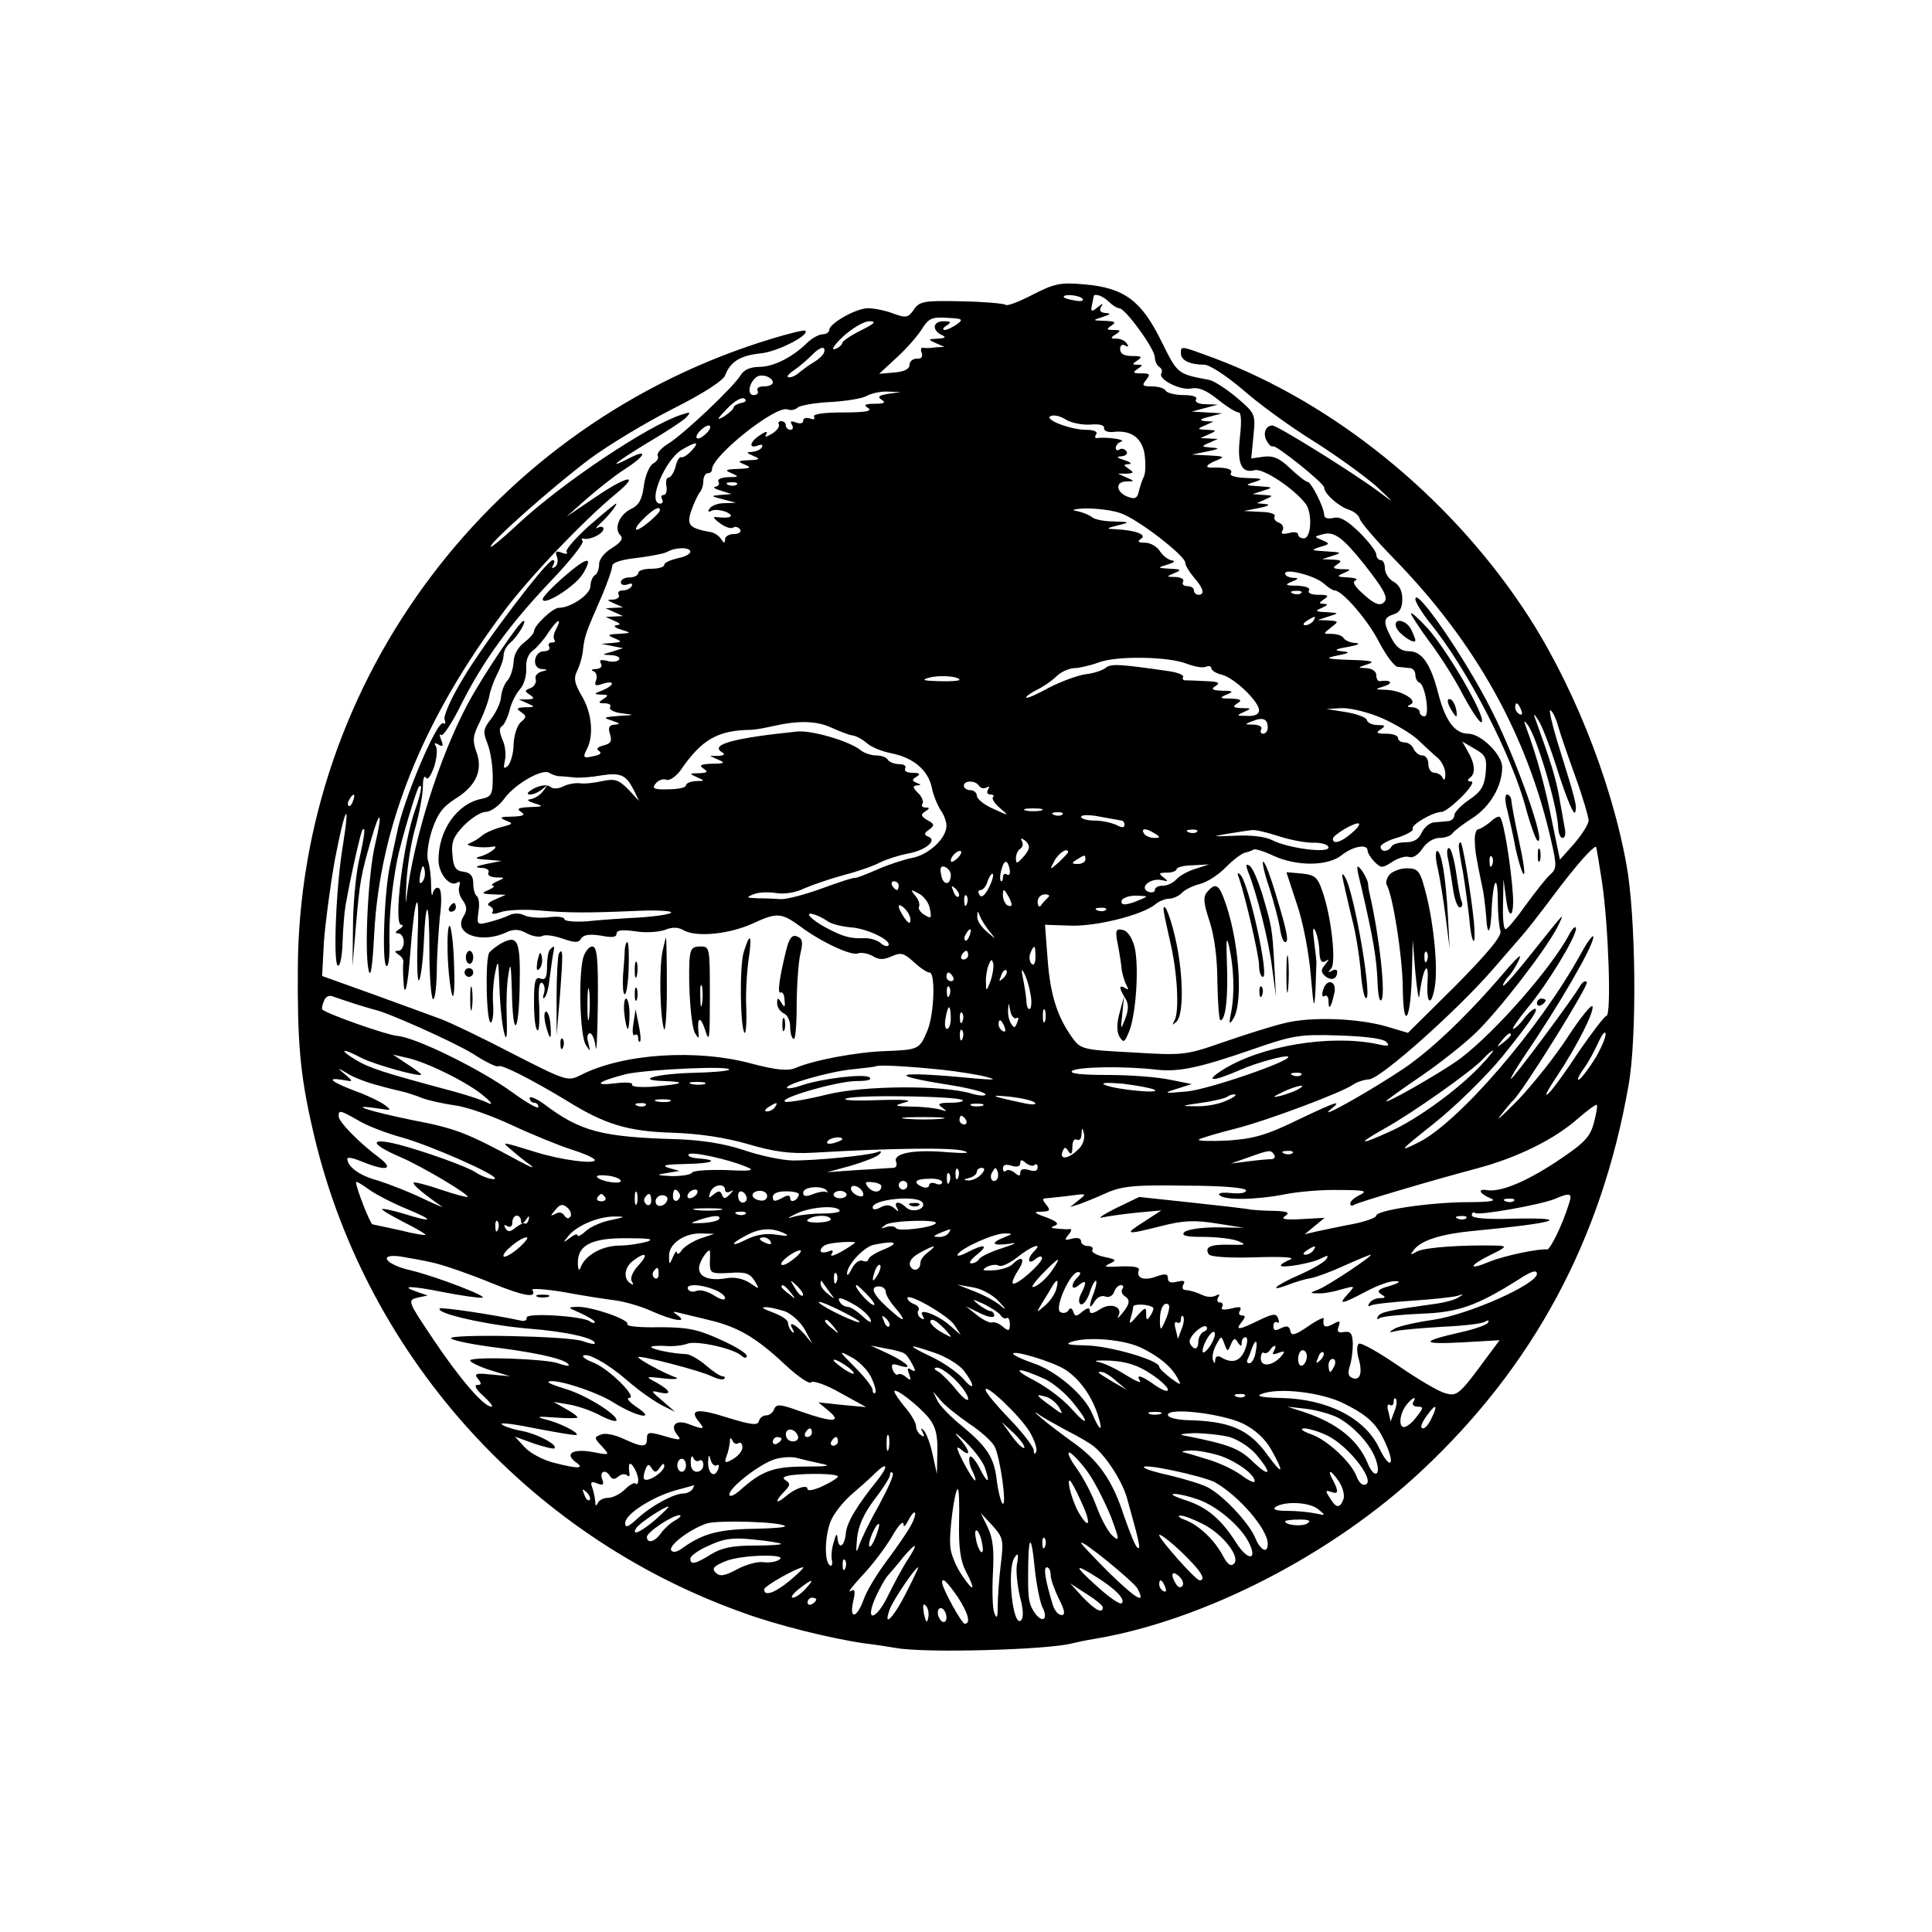 <svg height="445pt" preserveAspectRatio="xMidYMid meet" viewBox="0 0 445 445" width="445pt" xmlns="http://www.w3.org/2000/svg"><g transform="matrix(.1 0 0 -.1 0 445)"><path d="m2378 3771c-31-16-59-27-62-23-4 3-49 7-101 8-87 2-97 0-110-19s-18-20-48-9c-18 7-44 12-58 12-27 0-89-35-89-50 0-5-7-10-15-10s-23-8-33-17c-35-35-78-57-111-58-22 0-37-6-45-19-16-27-131-136-167-158-16-10-27-22-24-28 3-5-2-13-11-18-8-5-18-27-21-51-4-32-12-45-29-53-27-13-41-45-25-61 7-7 2-16-19-29-17-10-30-26-30-37s-4-23-10-26c-5-3-10-15-10-25 0-19-45-50-73-50-14 0-57-41-57-54 0-5-11-17-24-27-14-11-23-29-23-44-1-14-6-32-13-41-8-8-15-26-16-40-1-13-12-36-23-50-18-23-19-30-8-57 7-18 12-52 12-77 0-40-3-45-26-50-56-11-99-72-99-141 0-31 26-63 43-52 6 4 8 1 5-8-3-8 0-23 8-33 10-14 10-23 2-36-26-40 38-65 97-38 19 9 31 8 49-2 13-7 29-9 35-6 6 4 27 1 47-6 29-10 37-10 43 1 6 8 19 10 45 6 25-5 36-4 36 4 0 9 13 10 43 6 23-4 53-2 68 3 17 7 31 7 44-1 30-16 104-9 159 16 56 26 66 25 111-8 47-35 116-67 131-61 8 3 23 0 34-6 14-9 25-9 43-1 22 10 29 8 52-13 14-13 30-24 36-24 14 0 11-96-5-134-18-43-20-44-97-47-65-2-166-21-207-39-17-7-43-5-100 10-129 35-298 23-394-26-30-15-32-15-157 49-69 36-144 72-166 80s-92 34-156 57l-117 42 4 77c3 42 14 127 25 189 23 121 37 149 19 36-16-93-23-271-12-278 5-3 10 20 11 52 1 31 4 70 7 87 13 73 35 169 39 174 7 7 6-8-9-75-7-34-13-102-13-150l-1-89 8 95c9 102 11 113 35 197 21 73 27 64 9-12-16-67-25-244-15-290 5-20 9 10 13 85 13 248 113 495 301 745 57 76 183 208 256 268 57 47 26 42-46-7l-68-46 45 40c25 22 64 53 87 68 49 31 58 50 13 27-56-29-30-8 43 36 39 23 79 49 87 57 12 13 11 14-10 7-76-24-275-157-378-253-34-32-62-55-62-51 0 11 141 136 227 201 43 32 129 84 192 116 70 35 116 65 121 77 12 32 35 46 81 51 38 3 114 42 104 52-2 3-37-6-77-18-644-195-1088-785-1092-1450-1-171 5-243 33-366 115-515 492-940 991-1118 78-29 204-60 280-71 25-3 58-8 75-11 69-12 350-4 405 11 8 2 31 7 50 10 252 42 548 194 754 387 258 241 415 533 477 888 20 110 17 392-5 510-36 198-129 429-241 594-173 257-434 468-708 571-79 29-77 29-77 11 0-16 21-26 54-26 12 0 50-25 88-57 36-32 110-86 165-120 54-34 118-81 143-103 44-41 44-41 5-12-59 44-233 152-244 152-16 0-23-19-13-36 5-9 11-14 14-12 7 4 118-85 118-95 0-14 34-44 57-51 12-4 23-13 25-21s37-49 79-92c189-194 307-407 362-650 13-57 13-64-3-78-9-8-34-40-56-70-21-30-42-55-46-55-5 0-7 26-6 58l1 57 6-45c6-48 18-45 16 5-4 66-21 174-30 183-3 3-13-2-22-11-10-8-22-16-28-17-5 0-9-13-8-28 1-25 3-37 17-104 4-16 7-46 9-67 3-53 11-42 13 20 4 68 14 76 14 11 0-27 3-57 6-66 4-11-27-49-103-126l-110-109-47 14c-67 20-178 24-239 8-29-7-92-27-141-44-86-30-92-30-208-23-115 6-119 7-139 35-34 48-50 98-56 180l-6 79 59-2c61-2 166 25 195 49 8 7 23 13 32 13 8 0 22 6 29 13 7 8 26 17 42 21s43 21 60 39c17 17 37 32 44 33 8 2 16 5 19 7 2 3 23-3 46-14 55-25 125-24 157 1 26 21 60 27 60 11 0-5 7-17 16-26 15-15 18-15 41 0 14 9 31 14 39 11s21 5 30 19c10 15 26 25 40 25 12 0 26 5 29 10 4 6 25 22 47 36 40 26 68 73 68 117 0 29-49 77-78 77-31 0-53 30-69 92-18 70-38 98-68 98-17 0-29 9-40 30-20 38-19 47 5 55 14 4 20 15 20 35 0 19-7 33-20 40-11 6-20 20-20 30 0 11-4 20-10 20-5 0-10 6-10 13s-18 30-39 51c-29 28-45 37-60 33-13-3-21 0-21 7 0 17-30 76-38 76-4 0-22 14-40 31-25 24-40 30-62 27l-28-4 5 51c5 51 5 52-38 89-24 20-53 39-64 41-74 14-72 13-110 89-46 94-86 123-177 131-56 5-69 2-120-24zm116-10c3-4-6-6-19-3-14 2-25 6-25 8 0 8 39 4 44-5zm60-6c8-8 19-15 24-15 14 0 82-94 82-113 0-9 5-19 10-22 6-4 8-10 5-15-8-13 41-39 68-35 17 4 36-4 62-25 21-17 42-30 48-30s7-21 3-56c-7-62 3-85 34-77 19 5 89-41 117-77 16-20 14-80-4-80-7 0-13 4-13 9s-10 7-22 3c-14-3-19-2-14 6 4 7 0 15-8 18-9 3-13 10-10 15s-12 10-33 10l-38 2 35 7c21 4 27 8 15 9l-20 2 20 9c18 8 18 9-5 10l-25 2 25 8c23 7 23 8-10 10s-33 3-10 10c21 7 18 8-18 9-26 1-41 5-37 11 6 9-10 14-42 13-20-1-15 7 10 17 19 8 17 9-18 11l-40 2 35 7c29 6 31 8 10 9-23 2-24 3-5 11l20 9-20 1-20 1 20 9c18 8 18 9-5 10s-23 2-5 10l20 9-20 1c-14 2-11 5 10 10l30 8-35 2-35 2 30 8 30 8-28 1c-16 0-26 5-22 11s-8 10-29 10c-19 0-38 5-41 10-3 6-18 10-32 10-21 0-24 2-13 15 10 13 9 15-11 15-19 0-21 2-9 10 13 9 13 10 0 10s-13 1 0 10c12 8 9 10-12 10-19 0-28 5-28 16 0 9 5 12 12 8s8-3 4 4-15 12-24 12c-15 0-15 2-2 10 12 8 12 10-5 10s-17 2-5 10 8 10-15 11c-29 1-30 1-5 9 18 6 20 8 7 9-12 1-16 5-11 14 6 9 4 9-8-1-14-11-16-10-13 5 2 10 4 19 4 21 3 7 22 0 35-13zm-350-52c-10-7-23-13-28-13-6 0-4 5 4 10 12 8 11 10-7 10-25 0-27-21-3-32 10-5 7-7-10-8-23-1-23-2-5-10l20-9-20-1c-11-2-24-2-29-1s-6-5-3-12c3-9-1-14-11-13-9 0-17-6-17-14 0-10-12-16-35-18l-35-3 41 38c23 21 49 51 58 66 15 24 23 27 57 25 36-2 39-3 23-15zm-221-14c-24-12-43-25-43-29s-8-11-17-14c-10-3-1 10 19 29 21 19 48 35 60 35 18 0 13-5-19-21zm-85-51c-2-6-13-16-23-22-11-6-25-17-33-23-7-7-19-13-25-12-7 0-1 8 13 17 13 9 31 25 40 34 18 19 33 23 28 6zm-118-69c0-5-9-9-21-9-11 0-17-4-14-10 3-5-1-10-9-10-16 0-11 29 7 42 12 8 37-1 37-13zm266-26c-22-4-26-7-15-14 10-6 6-9-16-9-23 0-27-3-15-10 10-7-7-10-58-10-46 0-71-4-67-10 3-6-1-7-9-4-9 3-16 1-16-5s-7-8-17-4c-11 4-14 3-9-5 4-7 2-12-3-12-6 0-11 5-11 10 0 6-5 10-11 10-5 0-8-4-5-8 2-4-4-14-16-21-13-8-18-9-13-1 4 7-1 7-14-2-24-15-28-33-5-24 8 3 12 2 9-4s-14-10-23-11c-14 0-13-2 3-9 17-7 16-9-10-10s-27-3-10-10 14-9-15-10-32-3-15-10c18-8 17-9-8-9-16-1-26-5-22-11 3-5 0-10-7-11s-2-5 12-9l25-8-25-2c-24-2-23-3 5-10l30-8-27-1c-15 0-30-6-34-13-4-6-3-8 4-5 5 4 21 3 34-2 22-10 11-16-22-12-9 2-6-4 8-14 12-9 26-14 31-10 5 3 12 1 16-5 3-5-3-10-14-10-12 0-21-6-21-12 0-10-2-10-9 0-4 7-14 14-22 16-51 9-58 16-47 49 6 18 15 36 19 42 5 5 9 17 9 27s5 18 10 18c6 0 10 4 10 9 0 31 147 148 174 138 7-3 18-1 23 4s38 11 75 13c36 2 74 8 84 14 11 6 33 11 49 10l30-1zm-338-21c-10-2-18-7-18-10 0-4-10-13-22-21-19-11-17-7 6 17 16 17 34 28 40 24 7-4 4-8-6-10zm803-50c21 2 33-1 32-8-1-6 8-10 20-9 41 5 66-12 73-49 3-20 3-44-1-53-5-10-9-24-11-31-4-20-9-23-27-16-26 10-29 34-4 35 21 0 21 1 2 9l-20 9h20c17 1 17 3 5 11-13 9-13 10 0 11 8 0 4 5-10 9-18 6-20 8-7 9 10 1 15 6 12 11-4 6-11 8-16 5-5-4-9-2-9 4 0 5 6 12 13 14 11 5-37 11-56 8-5-1-6 3-2 9s-6 10-23 10c-37 0-101 25-81 32 8 3 23-1 35-9 12-7 36-12 55-11zm-881-17c-7-8-17-15-22-15-6 0-5 7 2 15s17 15 22 15c6 0 5-7-2-15zm-37-43c-10-11-21-17-24-15-4 1-10-8-13-22-4-14-11-25-16-25s-7-9-5-20-1-20-6-20c-6 0-7-4-4-10 3-5 1-10-4-10-32 0 11 103 51 125 33 19 40 18 21-3zm104-78c-3-3-12-4-19-1-8 3-5 6 6 6 11 1 17-2 13-5zm-177-59c0-8-44-45-53-45-6 0 1 11 14 24 23 23 39 32 39 21zm1061-7c39-13 149-98 149-114 0-6 9-21 20-34 22-25 26-40 10-40-5 0-10 5-10 10 0 6-7 10-16 10-8 0-12 5-9 10 3 6-4 10-17 11-22 0-22 1-3 9 17 7 16 9-10 10-30 2-30 2-5 10 14 4 18 8 10 9s-21 10-28 21-22 20-35 20c-16 0-18 3-9 9 15 9-12 20-58 22-23 1-23 2 5 9 29 7 28 8-10 9-23 0-45 5-50 10-6 5-21 11-35 14-15 2-6 5 21 6 25 0 61-4 80-11zm559-115c49-62 59-81 47-91-9-8-22-3-45 18-22 19-28 30-20 33 7 3 0 6-17 7-26 1-27 3-10 10 18 8 18 9-5 9-20 1-22 3-10 11s10 10-10 11l-25 1 25 8c22 7 20 8-15 10s-37 3-15 10c24 7 24 8 5 16s-19 8 4 14c25 6 45-10 91-67zm-1550 26c0-5-13-12-30-15-16-4-30-10-30-15s-13-9-30-9c-16 0-30-4-30-10 0-5-9-10-20-10s-20-5-20-11 7-8 16-5c8 3 12 2 9-4s-13-10-21-10-12-4-9-10c3-5-2-10-12-11-16 0-16-1 2-9l20-9-20-1-20-1 20-9 20-9-20-1-20-1 20-9c14-6 16-9 5-10-8-1-4-6 10-10 25-8 25-8-5-10-26-1-27-3-10-10 19-8 18-9-5-11l-25-2 25-5 25-5-25-8c-25-7-25-7-2-8 13-1 21-5 18-10s-16-7-28-3c-14 3-19 2-14-6 4-7 0-12-11-13-10 0-13-3-6-5 7-3 9-12 6-21-5-12-1-14 15-8 29 9 28-3 0-15-21-8-21-9-3-10 17 0 17-2 5-10-13-8-12-10 3-10 10 0 16-4 12-9-3-5 9-12 27-14 32-4 31-4-7-6-36-3-37-4-15-11 18-6 20-8 7-9-14-1-17-6-12-22s2-22-15-26c-14-4-18-8-10-13 7-5 2-9-14-12-22-5-24-3-15 15 17 31 13 84-11 124-17 29-19 41-11 57 6 12 13 35 14 51 4 31 5 35 44 124 12 29 23 59 23 67s20 15 58 19c31 4 63 10 69 14 20 11 53 11 53 0zm1459-73c10-9 21-16 25-16 18 0 78-70 103-120 16-30 35-56 43-56 8-1 21-2 28-3 6 0 12-7 12-15s4-16 9-18c14-5 25-78 12-78-6 0-11 5-11 10 0 6-8 10-17 11-12 0-13 2-5 6 20 8-17 32-53 34-30 1-30 1-5 9 21 7 12 15-12 11-5 0-8 6-8 14 0 9-10 15-22 16-22 1-22 1 2 9 19 6 9 9-40 10-56 2-60 4-30 10s31 8 10 10c-19 2-15 5 15 10 22 4 30 8 18 9-12 0-25 6-28 11-3 6-16 10-28 10-20 0-20 0-1 15 18 14 18 14-6 16l-25 1 25 8c25 8 25 8-5 10-26 1-27 3-10 10 13 6 15 9 5 9-13 1-13 2 0 11 12 8 9 10-13 10-16 0-26 4-22 10s-8 10-27 11c-27 0-30 2-13 9s17 9 3 9c-10 1-18 5-18 10 0 13 69-5 89-23zm-52-22c-3-3-12-4-19-1-8 3-5 6 6 6 11 1 17-2 13-5zm28-64c-3-5-12-10-18-10-7 0-6 4 3 10 19 12 23 12 15 0zm-1744-19c-6-10-7-21-4-25 3-3 1-6-6-6s-9-4-6-10c3-5-2-10-12-10-24 0-29-40-5-41 15-1 14-2-1-6-10-3-16-11-13-18 2-7-3-16-12-20-14-5-14-7-2-15s11-10-5-11h-20l20-9c18-8 18-9-5-9-20-1-22-3-10-11 13-9 13-12 0-23-8-6-16-29-17-51 0-21-7-43-13-50-10-8-11-6-7 13 3 12 1 34-6 48-7 17-8 27 0 31 5 4 13 21 17 37 4 17 15 38 24 48s15 31 14 47c-1 18 4 34 16 42 9 7 25 25 35 41 20 30 33 37 18 8zm1453-80c16-6 35-10 43-7 7 3 13 2 13-3s11-12 24-15c29-7 86-62 86-82 0-9-10-14-27-13-25 0-26 1-8 9s18 9-5 9c-20 1-22 3-10 11 12 7 8 10-15 11-26 0-27 2-10 9s16 9-10 9c-23 1-27 4-15 11 11 7 7 10-20 11-19 1-41 2-47 2-7-1-11 3-8 7 3 5-12 11-32 14-111 16-134 18-146 8-7-6-28-13-47-15-19-3-57-17-84-31-27-15-50-25-52-23s8 10 24 18c15 7 35 21 45 31s28 18 40 19c12 0 38 6 57 13 41 16 162 14 204-3zm-524-37c0-2-21-4-47-3-37 1-42 3-23 8 24 7 70 3 70-5zm1294-70c3-8 2-12-4-9s-10 10-10 16c0 14 7 11 14-7zm-321-18c29-13 67-35 83-50s37-35 47-43c9-9 17-26 16-37 0-12-3-15-6-8-2 6-11 12-19 12s-14 9-14 20-6 20-14 20-16 7-20 15c-3 8-12 15-21 15-8 0-15 5-15 10 0 6-12 10-27 10-22 0-25 2-13 10s11 10-7 10c-12 0-23 5-25 12-2 6-24 14-49 18l-44 7 37 2c21 0 61-10 91-23zm406-19c5-18 23-70 40-117s30-92 30-100-15-32-33-53l-33-37-18 87c-15 76-34 148-60 218-6 16-5 17 4 5 21-28 69-190 70-237 1-13 5-23 10-23 6 0 8 10 5 23-2 12-8 45-13 73-8 44-20 82-55 179-5 13-2 11 8-5 9-14 30-70 47-125 18-55 34-94 37-86 5 14 2 25-41 163-13 43-20 75-16 72 5-2 13-19 18-37zm-669-3c0-8-5-14-11-14-5 0-7 5-4 10 3 6-4 10-17 11-22 0-22 1-3 8 24 10 35 5 35-15zm-1005 0c18-8 40-17 49-18 8-1 23-9 33-18s35-19 56-23c50-10 84-38 93-78 3-17 13-41 20-52 8-11 14-27 14-37 0-29-41-67-79-74-20-4-56-16-81-27s-48-20-51-19-37-10-75-24-80-25-94-25c-14 1-38 2-55 2-26 1-27 2-10 9 11 5 35 6 53 3 19-3 45 1 65 11 19 8 59 22 89 30 31 8 69 21 84 29 16 8 45 17 65 21 41 7 69 31 47 39-10 4-10 8 2 16 13 10 13 13-4 22-15 9-16 13-5 20s11 9 1 9c-7 0-11 4-7 9 3 5-2 17-11 25-12 12-12 16-2 17 10 0 10 2-1 6-11 5-11 7 0 14 10 6 8 9-9 9-13 0-20 4-17 10s-3 10-14 10-23 5-26 10c-3 6-16 10-27 10-12 0-29 6-37 13-25 20-113 46-146 42-146-15-199-30-173-47 9-5 7-8-7-9h-20l20-9c16-7 14-9-15-9-26-1-31-4-20-11 12-8 10-10-10-11-23 0-23-1-5-9 19-8 19-9-2-9-13-1-23-5-23-10s-18-9-41-9c-33-1-38 2-29 13 6 8 17 12 25 9 7-3 21 7 32 21 49 72 86 93 163 94 8 0 30 4 48 8 60 14 103 13 137-3zm1507-104c-3-31-11-44-38-62-19-13-34-29-34-35 0-7-6-13-12-14-7-1-22-2-33-3-11 0-24-11-30-23-7-16-18-23-37-23-15 0-30-4-33-10-8-13-25-13-25 0 0 5 18 15 40 21 21 7 37 16 34 20-5 9 47 39 67 39 6 0 27 16 46 35s29 35 22 35c-9 0-10 3-4 8 14 9 13 32-4 61l-13 23 29-17c25-14 28-21 25-55zm-2132-8c8 0 24-2 35-3s38 1 60 5c45 7 57 1 75-34l12-25-25 27c-22 22-31 25-59 19-18-4-42-7-53-5-10 1-27-2-37-7-12-6-24-7-31-1-7 5-21 4-37-4-15-8-19-14-9-14 8 0 21 6 29 13 12 10 12 9 1-5-7-10-21-18-30-19s-5-4 9-9c23-7 22-8-10-9-26-1-31-4-20-11s6-10-20-11c-28 0-31-2-15-9 18-7 17-8-10-15-16-4-37-13-45-20s-22-15-30-18c-14-5 33-12 55-7 19 3-9-18-30-23-13-3-8-6 15-7l35-3-35-7c-24-5-28-8-12-9 13 0 20-5 17-11s4-10 17-11c22 0 22-1 3-9-11-5-15-9-10-10 6-1 1-5-10-10-17-7-16-9 10-10l30-1-25-11c-15-6-20-12-12-15 6-3 10-9 6-14-3-5 5-5 19 0s53 7 88 4c69-6 112-6 227-1 41 2 75 0 78-3 2-4-28-9-68-12-40-2-97-6-125-9-29-2-53 0-53 5s-17 7-38 4c-21-2-46 0-55 5-10 5-24 5-34 0s-31-12-47-16c-27-7-28-6-24 24 3 17 1 33-4 36-4 3-8 16-8 29 0 17-6 25-22 27-18 2-24 10-26 40-3 29 3 42 27 67 17 17 39 31 50 31s31 14 43 31c25 34 87 69 103 59 6-4 17-8 25-8zm965-22c4-6 11-7 17-4 7 4 8 2 4-4-4-7-2-12 5-12s10-3 6-6c-3-4 4-15 16-25 22-19 22-19-15-2-21 9-38 23-38 30s-7 13-15 13-15 5-15 10c0 13 27 13 35 0zm-1442-35c-3-9-8-14-10-11-3 3-2 9 2 15 9 16 15 13 8-4zm1585-22c-10-2-26-2-35 0-10 3-2 5 17 5s27-2 18-5zm49-9c-3-3-12-4-19-1-8 3-5 6 6 6 11 1 17-2 13-5zm136-14c4 0 7-5 7-10 0-7-6-7-19 0-11 5-33 10-50 10s-31 4-31 9c0 4 19 5 43 0 23-4 45-8 50-9zm528-31c-24-20-41-24-41-11 0 9 53 40 60 35 3-3-6-13-19-24zm-451 1c13-8 13-10-2-10-9 0-20 5-23 10-8 13 5 13 25 0zm97 4c-3-3-12-4-19-1-8 3-5 6 6 6 11 1 17-2 13-5zm188-10c28-9 65-16 83-15 17 0 32-5 32-11 0-14-93-2-130 17-16 8-49 12-86 10-54-2-55-2-14 5 25 4 50 8 55 8 6 1 33-5 60-14zm-575-25c0-6-7-17-15-25-13-14-15-14-15 0 0 8 5 18 10 21 6 4 7 11 4 17-4 7-2 8 4 4 7-4 12-12 12-17zm1320-81c15-102 22-308 10-308-4 0-33-38-64-83-30-46-62-90-71-97s1 11 21 41c46 69 86 148 82 161-2 6-27-25-56-69-28-44-80-109-114-145-35-36-54-53-43-39s24 31 30 36c24 23 176 267 170 273-4 4-10 0-15-8-16-29-160-222-160-215 0 4 13 25 28 48 84 123 162 258 162 279 0 7-14-11-30-41-94-170-279-385-372-432-48-24-46-21 32 41 51 40 124 112 160 156 62 77 82 106 77 110-2 3-14-6-25-20-11-15-23-26-27-26-3 0 11 21 33 48 47 56 112 164 112 183-1 8-8 1-17-16-42-77-167-220-248-282-39-30-190-116-170-97 6 5 42 31 82 58 39 27 94 70 122 97 54 52 161 191 188 243 19 39 19 38-56-56-34-43-64-78-68-78-3 0 1 8 9 18 9 9 21 28 27 42 7 15-3 6-26-20-85-101-172-185-238-230-74-50-203-123-171-96 30 24 16 20-78-25-70-34-99-42-158-46-40-2-70-1-67 2s40 14 83 25c76 19 250 85 273 102 7 5 23 11 37 12 28 3 204 160 286 255 30 35 60 69 65 75 6 6 40 49 75 96 52 69 86 107 96 110 1 0 7-37 14-82zm-1482 58c-7-8-15-12-17-11-5 6 10 25 20 25 5 0 4-6-3-14zm252 11c0-2-10-12-21-23-22-19-22-19-10 4 10 18 31 31 31 19zm40-17c0-5-8-10-17-10-15 0-16 2-3 10 19 12 20 12 20 0zm937-12c-3-8-6-5-6 6-1 11 2 17 5 13 3-3 4-12 1-19zm-1111-13c1-8-2-13-7-9-5 3-9 0-9-7s-2-10-5-8c-2 3-2 15 2 27 6 24 15 22 19-3zm-136-10c0-25-18-25-22-1-4 17-1 23 9 19 7-3 13-11 13-18zm564 14c-17-5-37-16-44-24s-21-15-31-15c-11 0-19-4-19-10 0-5-7-7-15-4-22 9 4 32 30 27 16-4 17-3 5 6s-11 11 8 11c12 0 22 4 22 8s17 9 38 9l37 2zm-477-45c-9-17-17-23-21-15-4 6-3 11 3 11 5 0 13 9 16 21 4 11 9 18 12 16 2-3-2-18-10-33zm-207 6c0-5-2-10-4-10-3 0-8 5-11 10-3 6-1 10 4 10 6 0 11-4 11-10zm138-25c-3-3-9 2-12 12-6 14-5 15 5 6 7-7 10-15 7-18zm-66-29c4-21 3-23-13-13-10 6-15 15-12 19 2 5-1 16-9 25-12 15-11 15 8 5 12-6 24-22 26-36zm188 11c0-5-4-5-10-2-5 3-10 14-10 23 0 15 2 15 10 2 5-8 10-19 10-23zm-103 1c-3-8-6-5-6 6-1 11 2 17 5 13 3-3 4-12 1-19zm187 15c-5-5-12-12-16-18s-8-2-8 8c0 9 7 17 17 17 9 0 12-3 7-7zm226 2c0-2-13-7-28-13-21-7-29-7-29 2 0 6 13 12 29 13 15 0 28-1 28-2zm-543-53c0-11-4-10-14 4-7 10-13 22-13 26 0 5 6 3 13-4 8-7 14-19 14-26zm450 22c-3-3-12-4-19-1-8 3-5 6 6 6 11 1 17-2 13-5zm-639-27c7-5 30-11 51-13 38-2 97-31 87-42-3-3-12 0-19 7-8 6-25 11-38 10-32-1-48 4-86 24-36 19-54 40-26 30 10-3 24-11 31-16zm371-22c16-20 16-20-6-1-13 11-23 26-22 35 0 14 1 14 6 1 3-8 13-24 22-35zm-46-10c-3-9-8-14-10-11-3 3-2 9 2 15 9 16 15 13 8-4zm152-49c0-15-4-21-9-16s-6 16-3 24c9 22 12 20 12-8zm-155 4c0-5-5-10-11-10-5 0-7 5-4 10 3 6 8 10 11 10 2 0 4-4 4-10zm51-61c-9-23-10-23-10-2-1 12 2 30 6 40 6 15 8 15 11 2 1-8-2-26-7-40zm30 8c-10-9-11-8-5 6 3 10 9 15 12 12s0-11-7-18zm62-34c4-18 3-34-1-37-4-2-8 7-8 20-1 13-5 37-8 52-4 18-3 22 2 12 5-8 12-29 15-47zm-178 37c3-5 1-10-4-10-6 0-11 5-11 10 0 6 2 10 4 10 3 0 8-4 11-10zm-8-42c-3-8-6-5-6 6-1 11 2 17 5 13 3-3 4-12 1-19zm-1367-21c19-6 37-11 40-12 27-4 187-76 229-102 29-19 56-32 59-29 5 6 76-30 157-79 88-55 142-71 243-74 62-2 122-11 174-26 61-18 98-23 152-20 187 11 323 12 346 4 17-5 4-6-37-3-76 7-127-2-119-22 3-8 0-14-7-14s-43-3-82-5l-70-5 55 15c30 9 59 20 65 26 7 7 5 9-5 5-24-8-141-19-192-19-25 0-77 11-115 24-45 15-97 23-153 25-176 5-223 18-307 81-18 13-33 19-33 14 0-6 5-11 10-11 6 0 10-4 10-10 0-5-27 10-60 34-71 52-223 127-265 130-24 2-161 50-173 61-1 1 0 10 4 19 4 11 12 15 23 10 9-3 32-11 51-17zm1521-32c5 3 6-1 2-10-5-13-7-14-14-3-5 7-8 22-7 33 1 17 1 17 5-3 2-12 9-20 14-17zm-151 0c0-14-4-25-9-25-4 0-6 11-3 25 2 14 6 25 8 25s4-11 4-25zm217-7c-3-7-5-2-5 12s2 19 5 13c2-7 2-19 0-25zm-190 0c-3-8-6-5-6 6-1 11 2 17 5 13 3-3 4-12 1-19zm97-14c3-8 2-12-4-9s-10 10-10 16c0 14 7 11 14-7zm-97-26c-3-8-6-5-6 6-1 11 2 17 5 13 3-3 4-12 1-19zm1459-43c-15-24-32-47-38-51-7-4-3 6 8 22 12 16 27 44 35 62 8 17 15 28 17 22s-8-30-22-55zm-483 35c9-9 5-11-20-5-110 23-270-4-358-60-42-27-22-27 40 0 35 16 107 36 112 31 9-9-182-75-233-80-54-5-56-4-24 6l35 11-50 10c-27 6-92 11-143 11-60 0-89 3-83 9 10 10 122 12 196 3 51-5 96 4 220 47 92 32 108 35 198 32 61-2 103-7 110-15zm287 16c0-2-8-10-17-17-16-13-17-12-4 4s21 21 21 13zm-2647-53c29-15 137-45 137-38 0 2-15 13-32 24l-33 22 30-7c46-9 146-59 180-89 17-14 21-21 10-16-11 6-47 18-80 27-168 45-194 54-226 73-41 25-31 28 14 4zm2576-19c-52-55-148-124-207-150-72-33-78-30-14 6 62 34 204 134 228 161 10 11 20 19 23 19 2 0-11-16-30-36zm-1239-8c36-4 81-11 100-16 28-7 22-8-25-4-186 18-212 9-52-16 42-7 77-16 77-21 0-4-15-3-32 2-66 20-247 19-333-2-44-11-86-18-95-17-26 6 118 48 163 48 26 0 37 3 29 9-14 8-108-3-156-19-16-6-31-8-33-6-8 8 98 38 150 43 29 3 53 6 55 7 3 4 75 0 152-8zm-1299-36c24-7 51-13 59-15s27-8 42-14 49-13 75-17c27-3 86-24 133-46s109-47 137-56c29-9 53-20 53-24 0-10-77 0-135 18-81 25-81 25-59 7 11-10 31-26 45-36 13-10 2-6-26 9-118 64-145 75-245 94-98 20-155 38-80 27 32-5 33-5 16 8-11 8-40 22-65 31-56 21-72 33-34 27 27-5 28-5 8 12-19 16-19 17 6 2 14-9 46-21 70-27zm808 36c-3-3-38-6-79-7-88-2-141-17-70-19 54-2 44-7-27-13-29-2-50 0-47 5 3 4-14 6-37 3-56-7-43 4 23 21 49 11 247 20 237 10zm1318-12c-3-3-12-4-19-1-8 3-5 6 6 6 11 1 17-2 13-5zm-1374-21c-7-2-21-2-30 0-10 3-4 5 12 5 17 0 24-2 18-5zm1036-13c18-10-88 0-114 11-12 5 4 6 40 3 33-4 66-10 74-14zm331 1c-8-5-26-11-40-15-21-5-20-3 5 9 32 15 60 20 35 6zm-773-25c4-3-9-6-28-6-27 0-31-3-19-11 12-9 12-10-3-5-10 3-40 7-65 7-43 1-45 2-17 10 20 5-2 7-65 5-54-2-84 0-70 4 28 9 258 5 267-4zm167-6c4-5-9-5-30 0-71 15-79 19-29 14 28-3 54-9 59-14zm441 5c-16-8-48-14-70-13-37 0-36 1 13 8 29 4 56 11 59 14 4 3 11 6 17 5 6 0-2-7-19-14zm-1282-2c-7-2-21-2-30 0-10 3-4 5 12 5 17 0 24-2 18-5zm-56-9c-3-3-12-4-19-1-8 3-5 6 6 6 11 1 17-2 13-5zm298-4c-3-5-12-10-18-10-7 0-6 4 3 10 19 12 23 12 15 0zm478 3c-7-2-19-2-25 0-7 3-2 5 12 5s19-2 13-5zm1408-40c-9-33-22-46-88-90-72-47-129-70-160-64-21 3-14-9 10-19 16-6 0-9-57-9-89-1-206-19-206-31 0-5-26-14-57-20-32-6-69-14-83-17l-25-6 23 19 23 19-53-3c-39-2-49 0-38 7 12 8 6 11-25 12-22 0-47 2-55 3-8 2-69 9-135 16l-121 13-54-26c-30-15-44-25-30-21 14 3 50 8 80 11l55 5-40-26c-47-30-44-31 40-10 50 13 77 14 127 6l63-10-63 1c-35 0-68-5-74-11-8-8 4-11 43-11 30 0 65-4 79-9 22-9 20-10-17-9-45 1-59-5-49-22 4-6 46-9 109-7 60 2 92 0 79-5-12-5-22-11-22-14 0-7 72 5 94 17 14 7 17 7 11-2-4-7-32-23-61-36-56-24-76-42-26-23 15 6 38 13 52 15 14 3 49 16 79 30 29 13 56 24 58 24 9 0-97-71-120-80-21-8-21-9-2-9 11-1 35 3 54 9 33 9 33 9 16-10-24-26-16-25 41 5 26 14 56 25 68 24 14 0 9-4-13-11-26-7-31-12-20-19 12-7 11-9-3-9-9 0-20-5-24-12-4-6-3-8 3-5 5 3 48 8 95 11 46 3 93 8 104 11 15 5 16 4 4-3-8-6-35-13-60-16-101-14-120-18-126-28-4-7-2-8 4-4s49 8 94 10c87 3 129 18 226 79 29 19 42 23 42 13 0-24-157-94-239-106-41-6-81-15-90-21-13-8-13-9 4-5 11 3 59 7 107 10 48 2 92 7 99 12 7 4 10 3 6-3-3-5-32-15-64-22-92-21-91-28 4-23l87 5-29-39c-64-87-69-91-96-83-14 3-63 32-108 63s-86 54-91 51-5-18-1-33c10-34 4-53-14-46-10 4-11 12-6 27 4 12 7 36 7 52-1 24-5 29-20 27-14-3-17 1-13 12 5 14 3 15-13 6-19-10-24-6-21 13 1 4-16-4-36-18-31-21-39-23-41-10-3 11-8 12-21 6-13-7-18-6-18 4 0 8 4 12 9 9 4-3 5 1 2 9-4 12-11 12-44-4-47-23-56-24-40-4 9 11 9 15 1 15-7 0-9 5-5 11 5 9-1 10-20 5-18-4-25-3-21 4 3 5 1 10-5 10s-8 5-4 12 3 8-5 4c-7-4-20-4-29 0-20 9-28 11-43 13-5 0-7 6-3 13 5 8 0 9-14 6-15-4-22-2-22 8s-6 11-26 4c-28-11-48-4-41 14 3 7-10 10-42 9-34-2-41-1-26 6 18 8 17 10-12 16-18 4-30 11-27 16s-2 9-10 9c-9 0-16 5-16 11 0 7-9 9-21 6-17-5-18-3-8 9 7 8 8 14 3 13s-18 0-29 1c-15 1-16 3-5 7 10 4 4 10-20 19-29 10-31 13-11 13 20 1 21 3 11 16-10 12-10 15 1 15 8 1 32 3 54 6 38 5 39 5 20-10l-20-16 20 6c11 4 39 15 63 26 36 16 65 19 182 17 87 0 140-5 140-11s-15-8-35-6-31 0-26-5c12-12 83-11 150 2 29 6 86 11 125 10 58 0 67-2 49-11-13-6-23-15-23-20s4-7 9-3c11 6 164 52 284 84 93 25 178 67 232 115 22 19 41 33 43 31 2-1-1-20-7-42zm-2847 7c19-12 65-30 102-40 67-19 214-84 214-94 0-6-29 3-45 14-19 13-120 49-178 64-68 17-65 1 5-29 51-22 160-87 155-92-2-1-30 6-62 17s-60 18-62 16c-4-4 23-26 63-54 11-6-8 1-41 17s-80 34-105 42c-42 11-70 32-70 50 0 5 16 1 35-7 54-22 74-18 39 9-47 35-94 83-94 96 0 15 3 14 44-9zm1344 3c-21-2-57-2-80 0-24 2-7 4 37 4s63-2 43-4zm57-3c3-5 1-10-4-10-6 0-11 5-11 10 0 6 2 10 4 10 3 0 8-4 11-10zm259-67c-22-22-44-26-37-6 5 12 7 12 14 1 6-9 9-6 9 10 0 13 4 20 10 17s11 2 11 12c1 17 2 17 6 1 2-10-3-26-13-35zm-544 23c0-2-9-6-20-9s-18-1-14 4c5 9 34 13 34 5zm-220-64c20-8 10-10-48-7-39 1-75-1-78-6s-24-8-47-8c-36 2-37 3-12 7l30 5-25 7c-18 6-6 8 39 9 63 1 80 9 28 13-14 1-24 5-21 9 4 8 92-11 134-29zm1215 28c3-5 0-10-7-10s-31-2-53-5l-40-5 40 14c50 18 52 18 60 6zm42 4c-3-3-12-4-19-1-8 3-5 6 6 6 11 1 17-2 13-5zm-594-27c4 3 7 1 7-6 0-8-7-10-20-6-12 4-20 2-20-6s-3-9-13 0c-8 6-17 8-20 4-4-3-7-1-7 6 0 8 7 10 20 6 12-4 20-2 20 6s3 9 13 0c8-6 17-8 20-4zm-176-29c-3-8-6-5-6 6-1 11 2 17 5 13 3-3 4-12 1-19zm53 7c-7-8-20-14-29-14-13 1-13 2 2 6 9 2 17 9 17 14s5 9 11 9c8 0 8-5-1-15zm36-12c-10-10-19 5-10 18 6 11 8 11 12 0 2-7 1-15-2-18zm-866-3c0-9-48-1-55 9-2 4 9 5 26 3 16-2 29-8 29-12zm757-2c-3-8-6-5-6 6-1 11 2 17 5 13 3-3 4-12 1-19zm-17-1c0-5-7-7-15-3-8 3-15 1-15-4s-7-7-15-4c-24 10-17 19 15 19 17 1 30-3 30-8zm-1232-62c65-27 60-32-10-10-27 8-48 12-48 10 0-3 23-16 50-30 28-14 50-27 50-29s-26 2-57 10c-32 7-61 13-65 14-5 0-38 84-38 97 0 3 14-5 30-17 17-12 56-32 88-45zm1092 53c0-15-18-17-30-3-9 11-8 14 9 12 12-1 21-5 21-9zm60 2c0-5-4-10-10-10-5 0-10 5-10 10 0 6 5 10 10 10 6 0 10-4 10-10zm-420-11c0-5 6-7 13-3s7 2-2-7c-11-11-14-11-18-1s-8 10-19 1c-12-10-13-9-8 5 7 18 34 22 34 5zm234-1c3-5 3-6 0-4-3 3-17 1-30-4-18-7-24-6-24 3 0 14 44 17 54 5zm84-6c2-7-2-10-12-6-9 3-16 11-16 16 0 13 23 5 28-10zm-521-24c-3-7-5-2-5 12s2 19 5 13c2-7 2-19 0-25zm98 23c3-5 1-12-5-16-5-3-10 1-10 9 0 18 6 21 15 7zm40-1c-3-5-11-10-16-10-6 0-7 5-4 10 3 6 11 10 16 10 6 0 7-4 4-10zm115-11c0-5-4-9-10-9-5 0-10 7-10 16 0 8 5 12 10 9 6-3 10-10 10-16zm47 6c0-7-7-12-16-10-22 3-24 20-3 22 10 1 19-4 19-12zm73 4c0-4-4-11-10-14-5-3-10-1-10 5 0 8-6 8-20 0-15-8-20-8-20 3 0 8 11 13 30 13 17 0 30-3 30-7zm110-1c0-4-7-8-15-8s-15 4-15 8c0 5 7 9 15 9s15-4 15-9zm-556-6c3-5-1-9-9-9s-12 4-9 9c3 4 7 8 9 8s6-4 9-8zm106-8c0-8-5-12-10-9-6 4-8 11-5 16 9 14 15 11 15-7zm37 2c-5-16-27-19-27-3 0 7 7 14 15 14 9 0 14-5 12-11zm2077-8c-15-49-44-108-51-106-15 3-98-14-132-28-50-21-49-10 1 15 37 18 40 21 18 22-80 2-167-4-185-13-18-10-18-9-7 5 18 21 63 35 137 42 189 18 232 31 89 28-60-2-94 1-94 8 0 6 4 8 8 5 10-6 149 19 182 32 37 16 42 14 34-10zm-1489 2c9-15-24-25-38-11-15 15-30 14-21-1 5-10 4-10-6-1-9 8-19 9-32 2-11-6-18-6-18 0 0 19 104 29 115 11zm1362 4c-3-3-12-4-19-1-8 3-5 6 6 6 11 1 17-2 13-5zm-2173-36c-4-6-9-5-14 2-5 8-13 9-21 4-12-6-12-5 0 9 10 13 17 15 27 6 8-6 11-16 8-21zm344 15c-16-2-40-2-55 0-16 2-3 4 27 4s43-2 28-4zm276-1c2-4-14-7-37-7s-53-3-67-7c-19-6-18-4 5 7 32 15 91 20 99 7zm-217-8c-3-3-12-4-19-1-8 3-5 6 6 6 11 1 17-2 13-5zm-517-16c0-9 4-8 11 2s9 11 7 2c-2-8-6-12-9-10s-13-3-22-10c-12-10-17-10-23-1-4 8-3 9 4 5s12-1 12 8 5 16 10 16c6 0 10-6 10-12zm208 2c-21-4-47-15-58-25s-20-15-20-10c0 4-8 1-17-6-17-13-17-12-4 4 19 24 69 45 106 45 27 0 26-1-7-8zm248 2c-2-4-19-8-38-9-30-1-31-1-8 7 33 11 52 12 46 2zm257 1c3-5-10-8-29-9-21 0-30 3-22 8 16 10 45 10 51 1zm1464 1c-3-3-12-4-19-1-8 3-5 6 6 6 11 1 17-2 13-5zm-2230-26c-3-8-6-5-6 6-1 11 2 17 5 13 3-3 4-12 1-19zm1008 14c-9-10-86-19-91-11-2 4-12 6-22 3-14-5-15-4-2 5 14 10 125 13 115 3zm-350-22c14-7 10-8-16-4-24 4-47 0-68-10-38-20-42-12-3 8 31 17 58 19 87 6zm380 0c-3-5-14-10-23-9-14 0-13 2 3 9 27 11 27 11 20 0zm-573-13c-18-7-37-19-42-27s-10-10-11-5c0 6-4 1-9-10-8-19-9-19-9 2-1 28 35 53 74 52l30-1zm701 3c-33-13-28-20 10-15 23 4 18 1-15-10-26-8-50-20-53-25-3-6-12-10-18-10-7 0-1 9 13 20 29 23 17 26-23 5-15-8-25-9-21-4 9 15 85 49 109 48 18 0 18-1-2-9zm-1119-25c-15-13-31-22-34-19-6 7 38 44 53 44 5 0-3-11-19-25zm296 15c-14-4-43-9-65-9-40-1-78-23-88-51-3-9-6-4-6 11-1 41 32 58 114 57 50 0 63-2 45-8zm285 0c3-6-1-7-9-4-18 7-21 14-7 14 6 0 13-4 16-10zm194-3c-29-21-60-36-54-26 6 9 3 11-8 6-10-3-17-2-17 2 0 5 6 12 13 14 13 6 73 9 66 4zm69-14c-21-8-38-19-38-24 0-4-6-6-13-3-8 3-18-5-25-18-6-13-11-18-11-12-1 19 38 62 62 67 49 10 60 5 25-10zm100-7c-10-7-18-18-18-24 0-18-17-23-24-7-3 9 5 20 22 29 34 19 43 20 20 2zm244 2c-17-17-15-33 3-18 9 7 15 8 15 2 0-12-60-65-67-58-3 2 3 16 12 30 18 27 9 36-13 14-7-7-27-13-44-14-25-1-28 0-15 8 10 5 22 6 27 3 6-4 25 5 43 19 32 26 61 36 39 14zm643 2c-3-5-12-10-18-10-7 0-6 4 3 10 19 12 23 12 15 0zm-1390-27c0-26 2-27 45-25 37 3 47-1 58-18 12-20 12-21-11-5-15 10-36 14-53 11-39-7-64 2-64 23 0 13 17 41 25 41 0 0 1-12 0-27zm194 8c-13-11-26-17-29-14-6 6 30 33 43 33 5 0-1-9-14-19zm-829-10c25-6 83-26 129-45 78-32 109-37 97-17-3 4 29 2 72-5 42-8 95-16 118-19s61-14 85-25c49-22 86-28 59-9-12 8-11 9 5 5 11-3 43-10 70-17 64-15 107-40 173-102 30-28 57-46 60-41 4 5 34-5 67-24l60-33-55 5-55 6 24-20c31-26 9-27-65-1-47 17-56 18-61 5-3-8-11-14-18-14-8 0-15-6-17-13-2-11-18-9-73 8-69 22-89 19-65-10 15-18 10-18-24-5-29 11-44-3-26-25 10-12 7-13-22-5-44 13-48 13-48-5 0-19-11-19-54 1-19 9-42 14-51 10-17-6-17-8 1-27 19-21 19-21-18-14-46 9-69-2-43-22 23-16 8-17-50-2-24 6-54 22-66 35l-23 25 44-16c24-8 45-13 47-11 9 8-42 35-80 41-20 4-39 11-42 15-2 4 35-1 83-11 48-9 88-16 90-14 6 5-39 28-73 36-22 6-16 7 23 4 28-2 52-2 52 0 0 3-12 12-27 20l-28 16 35-6c19-3 52-14 72-25 21-11 38-16 38-11 0 14-73 59-118 72-23 7-41 14-39 16 10 10 111-22 151-48 53-33 101-42 51-9-16 11-23 20-16 20 21 0-45 66-81 81-16 6-27 13-25 16 9 9 57-18 101-56 26-23 62-48 79-57l32-16-30 26c-26 22-27 24-7 19 30-7 28 3-5 22-28 15-28 15 17 10 25-3 36-1 25 3-25 9-85 41-85 46 0 6 147-32 169-44 13-6 25-9 29-6 3 3 1 6-4 6s-22 11-38 25-36 25-45 26c-30 1-76 10-81 16-3 2 11 4 30 3 19-2 43 1 53 5 19 8 104-10 124-27 8-7 13-7 13-1s-28 23-62 38c-53 24-76 28-141 28-42-1-75 2-72 7 6 10-80 40-114 40-25-1-25-1 7-15 17-8 32-17 32-20s-6-3-12 2c-20 12-147 20-145 8 1-5-4-9-12-7-65 14-185 32-188 28-11-11 109-38 202-46 90-7 155-22 155-34 0-3-12-1-28 5-34 12-314 17-303 6 5-5 55-15 113-22 98-13 158-28 158-40 0-2-11 0-25 5-27 10-192 16-202 7-3-3 17-13 43-22l49-15-43 4c-36 4-41 2-31-10 9-11 8-14-2-14-8 0-2-11 14-25 15-14 24-25 19-25-18 0-73 64-134 155-59 88-60 90-37 96l24 5-23 8c-44 15-17 15 58 0 41-8 82-14 90-13 21 0-105 49-164 63-58 13-77 39-24 32 18-3 53-9 78-15zm471-5c-14-15-20-30-16-37 5-8 4-10-3-5-17 11-14 37 6 52 29 22 37 16 13-10zm953-11c-9-14-26-31-38-37-14-7-10 1 13 26 41 42 48 45 25 11zm-403-12c-12-20-14-14-5 12 4 9 9 14 11 11 3-2 0-13-6-23zm-504 2c0-8-4-12-9-9s-6 10-3 15c9 13 12 11 12-6zm410-17c-3-8-6-5-6 6-1 11 2 17 5 13 3-3 4-12 1-19zm555 10c-17-17-15-33 3-18 17 14 19 7 5-20-6-11-6-21-1-24s14 8 20 24c5 17 12 30 15 30s1-12-4-26c-13-32-12-44 1-22 5 9 16 15 24 12 8-4 18 1 21 10s10 16 16 16c5 0 7-4 3-9-3-5-1-12 5-16 14-9 13-18-6-41-8-10-12-13-8-5 11 21-18 32-43 15-15-10-23-11-23-3s-5 7-17-2c-14-12-17-12-21 0-3 8-7 10-11 3-4-6-12-8-19-4-14 9 23 92 41 92 7 0 7-4-1-12zm-633-42c-3-3-11 5-18 17-13 21-12 21 5 5 10-10 16-20 13-22zm61 9c14-19 14-19-2-6-10 7-18 18-18 24s1 8 3 6c1-2 9-13 17-24zm523 6c-3-11-14-28-26-38-21-18-21-18-6 7 9 14 19 31 23 38 11 18 15 15 9-7zm-789-1c14-5 26-14 26-20s-11-3-25 6-31 14-40 11c-8-4-17-2-20 3-8 13 27 13 59 0zm177-7c13-16 12-17-3-4-10 7-18 15-18 17 0 8 8 3 21-13zm180-9c13-14 17-23 9-19-13 5-46 45-37 45 2 0 14-11 28-26zm39 11c0-7 9-22 20-35 27-31 25-38-2-14-46 39-58 61-33 61 8 0 15-6 15-12zm260-22c19-20 19-23 3-9-12 10-39 24-60 32l-38 15 35-6c20-3 46-17 60-32zm-101-56 14-22-24 21c-29 26-76 43-64 24 5-9 4-11-4-6-6 4-9 12-6 17 4 5-1 12-9 15-9 3-16 10-16 14 0 14 96-41 109-63zm-219 8c0-6-80 31-93 44-6 6 12 0 41-14s52-27 52-30zm-9 38c15-9 31-24 34-32 4-10-3-7-18 7-13 12-28 22-35 22-6 0-14 5-17 10-9 15 3 12 36-7zm334-23c4-6 10-8 14-6 3 3 7-4 7-14 0-16-3-17-16-6-8 7-19 12-25 10-5-2-21 6-35 17l-25 20 33-16c18-9 32-11 32-5 0 5-4 10-8 10-5 0-17 7-28 15-17 14-16 14 13 1 17-9 35-20 38-26zm351 18c2-2-1-10-6-18-8-12-10-12-10 4s-2 16-21-5c-16-19-19-20-15-6 3 10 6 23 6 27 0 8 38 6 46-2zm32-20c-6-15-12-28-14-28s-3 13-2 28c1 16 7 29 14 29 9 0 9-8 2-29zm-881 12c16-6 37-25 47-43l17-32-19 23c-22 24-38 30-26 10 4-8 3-10-2-5s-9 14-9 20c0 7-16 17-35 24s-28 12-19 12c9 1 29-4 46-9zm241-35c-3-3-9 2-12 12-6 14-5 15 5 6 7-7 10-15 7-18zm674-5-9-24-5 22c-4 12-2 20 3 16 5-3 9 0 9 7s2 10 5 7 2-16-3-28zm-801 3c13-16 12-17-3-4-17 13-22 21-14 21 2 0 10-8 17-17zm255-4c19-22 19-22-3-10-24 12-39 31-25 31 5 0 17-10 28-21zm597-6c-7-3-13-14-13-24 0-11-4-17-10-14-5 3-10 10-10 15 0 14 32 42 39 34 3-4 0-9-6-11zm13-35c-9-12-16-17-16-10 0 18 24 54 28 42 2-5-4-20-12-32zm-156-3c42-21 68-43 82-69 10-18 9-18-16 0-14 11-26 22-26 26 0 15-114 48-168 49-42 1-51 3-32 9 40 12 122 4 160-15zm205 8c6 15 10 16 16 5 7-10 9-10 9 0 0 6 4 12 9 12s5-12-1-28c-11-28-30-34-56-18-7 4-12 2-13-6 0-9-2-10-5-1-3 7 0 22 7 35 12 22 12 22 19 3s8-19 15-2zm57-18c-2-14-9-25-14-25s-7 3-5 8c2 4 7 15 10 25 9 25 15 21 9-8zm-810-2c5-2 13-13 19-25 9-16 8-19-2-13-9 6-10 3-5-10 5-14 4-16-7-7-8 7-16 9-19 6-3-2-8 2-12 11-4 13-1 15 14 10 36-11 21 5-22 26l-43 20 35-7c19-3 38-8 42-11zm71 1c26-9 56-27 67-41 27-35 25-50-2-18-13 14-45 37-73 50-59 28-56 31 8 9zm781 4c-5-8-2-9 11-4 14 5 16 4 6-8-19-22-47-26-47-5 0 10 4 16 7 13 4-2 10 0 14 6 3 5 8 10 11 10s2-5-2-12zm-928-59c8-17 13-33 10-37-3-3-6 0-6 6 0 7-18 30-41 53-38 38-38 39-10 24 17-8 38-29 47-46zm448 16c32-21 59-58 74-102 14-43 6-42-12 0-17 43-84 100-136 117-23 8-43 17-46 21-7 12 91-17 120-36zm556 31c0-8-4-18-10-21-5-3-10 3-10 14 0 12 5 21 10 21 6 0 10-6 10-14zm31-9c-10-9-11-8-5 6 3 10 9 15 12 12s0-11-7-18zm-1075-28c3-6-5-3-20 6-14 10-26 19-26 22 0 7 39-17 46-28zm684-3c22-14 40-31 40-37s-13-1-29 10c-32 23-46 27-35 10 3-6-12 1-33 14-22 14-51 28-64 30-13 3 0 4 28 3 37-2 65-11 93-30zm424 19c-4-8-8-15-10-15s-4 7-4 15 4 15 10 15c5 0 7-7 4-15zm-873-34c16-16 29-35 29-43 0-7-12 2-26 19-14 18-33 37-42 43-11 6-12 9-4 10 8 0 27-13 43-29zm207 2c18-9 46-32 62-52 40-48 38-61-2-16-17 20-56 50-87 66-56 29-36 31 27 2zm163-4 24-20-30 17c-39 24-40 24-28 24 6 0 21-9 34-21zm-200-116c11-18 18-39 16-46-4-8-6-7-6 3-1 8-26 41-56 72s-55 61-55 67c0 15 78-59 101-96zm-231 30c15-19 20-39 19-77l-1-51-10 45c-5 25-15 50-20 55-8 7-8 6-3-4 5-9 4-12-3-7-7 4-12 13-12 21 0 7-11 27-25 43-14 17-25 33-25 37 0 11 58-34 80-62zm956 34c58-29 78-49 99-100 19-46 4-49-18-3-33 70-120 114-227 116-43 1-58 4-45 9 39 16 140 4 191-22zm-864-46c26-17 53-41 59-53 13-25 29-142 18-131-4 5-10 28-13 52-6 54-22 78-81 127-25 20-51 47-56 58l-10 21 18-21c10-12 39-35 65-53zm207 38c11-19 9-18-18 2-36 26-37 29-13 22 10-2 24-13 31-24zm428 25c-3-3-12-4-19-1-8 3-5 6 6 6 11 1 17-2 13-5zm345-34-9-24-5 22c-4 12-2 20 3 16 5-3 9 0 9 7s2 10 5 7 2-16-3-28zm43 20c-3-5 1-10 10-10 14 0 14-3-2-23-9-13-23-24-29-24-14 0-10 33 7 53 13 16 23 19 14 4zm-800-64c28-14 57-31 65-38 30-25 67-83 77-123 28-100 31-115 23-110-5 3-18 36-31 73-27 84-60 130-122 173-26 19-58 43-70 54-13 11-16 15-7 9 8-7 38-23 65-38zm626 29c37-20 76-62 88-97 13-38-4-45-19-8-22 53-70 92-145 117l-40 13 44-5c24-3 56-12 72-20zm217 0c-6-14-15-25-20-25-9 0-4 14 15 38 15 19 18 14 5-13zm-625 8c-7-2-19-2-25 0-7 3-2 5 12 5s19-2 13-5zm190-22c28-14 51-35 65-60 31-55 27-61-8-13-43 60-87 79-187 81-24 1-43 6-43 12 0 18 125 3 173-20zm-504-56c-3-2-16 10-29 28l-23 32 29-27c15-15 26-30 23-33zm-521 27c2-7-3-12-12-12s-16 7-16 16c0 17 22 14 28-4zm32 8c0-5-5-10-11-10-5 0-7 5-4 10 3 6 8 10 11 10 2 0 4-4 4-10zm399-82c13-38 5-36-15 5-10 17-19 27-21 20s1-21 7-32c6-12 8-21 6-21-3 0-15 19-27 42-17 33-18 40-5 29 24-20 20-1-6 28-13 14-6 11 14-8s42-47 47-63zm787 76c53-25 119-114 85-114-5 0-12 8-16 18-10 31-67 85-104 98-20 7-28 13-18 14 11 0 34-7 53-16zm-1009-31c-3-10-5-4-5 12 0 17 2 24 5 18 2-7 2-21 0-30zm785 27c20-6 48-24 62-41 37-44 32-54-8-16-32 31-54 40-161 61-11 2 0 4 25 5 25 0 62-4 82-9zm-1131-14c5 3 9-2 9-10s-10-20-22-27c-18-10-20-9-15 6 4 9 7 24 8 33 0 11 2 12 6 4 2-6 9-10 14-6zm99 10c0-3-4-8-10-11-5-3-10-1-10 4 0 6 5 11 10 11 6 0 10-2 10-4zm130-6c0-5-5-10-11-10-5 0-7 5-4 10 3 6 8 10 11 10 2 0 4-4 4-10zm577-73c16-23 39-69 52-101 20-54 20-58 3-43-10 9-26 39-36 66-10 28-31 68-47 90s-22 38-15 35 27-24 43-47zm306 39c40-15 77-43 77-58 0-5-15 2-32 15-18 13-53 29-78 36-25 8-49 15-55 16-5 2 4 4 20 4 17 0 47-6 68-13zm-1202-10c5 3 9-2 9-10 0-9-7-16-15-16-9 0-15 9-14 23 0 12 3 16 6 9 2-6 9-10 14-6zm40-11c5 3 6-1 3-9-8-22-24-10-23 17 1 17 2 18 6 4 2-9 9-15 14-12zm239 4c27-5 18-7-36-7-73 0-100-10-151-56-13-11-23-15-23-8 0 16 71 71 105 81 17 5 39 6 50 3s36-9 55-13zm-310-4c0-8-4-15-10-15-5 0-10 7-10 15s5 15 10 15c6 0 10-7 10-15zm-110-34c0-8-3-12-6-8-3 3-14-3-25-14-10-10-28-19-38-19-11 0-22-6-24-12-4-8-6-7-6 4-1 9-4 24-7 32-5 12-2 15 12 9 13-5 16-3 11 10-7 18 8 24 18 7 5-8 11-8 19-1 7 6 16 7 20 3s7-2 6 3c-1 6-2 15-1 20 2 14 21-17 21-34zm50 29c6 9 10 11 10 3 0-13-38-38-46-30-3 2-1 12 2 21 5 14 9 15 15 4 7-11 11-10 19 2zm502-28c-49-61-72-99-74-125-3-30-17-37-19-9-1 11-4 8-8-8-5-14-7-33-5-43s0-15-4-13c-15 9-12 76 4 108 9 18 31 44 48 58 16 14 39 34 51 46 28 28 33 19 7-14zm776-6c55-31 122-108 122-142 0-24-17-15-29 14-14 34-74 98-109 116-15 8-53 19-85 27-32 7-60 15-62 19-7 11 133-19 163-34zm-868 13c0-3-16-13-35-22s-35-12-35-7c0 12-29 2-52-18-23-19-23-9-1 13 13 14 14 18 3 25-9 6-6 9 11 12 38 5 109 4 109-3zm95-65c-21-37-41-78-46-93-7-21-8-18-5 16 3 28 15 56 40 89 20 26 36 51 36 57s3 8 6 4c4-3-11-36-31-73zm1060 52c8-13 13-31 9-40-8-21-17-20-31 4-11 16-10 18 2 14 18-7 19 0 5 27-15 27-4 24 15-5zm-596-42c24-50 22-71-2-32-15 23-31 78-23 78 2 0 14-21 25-46zm-894 26c-3-5-13-10-21-10-22 0-75-29-106-58-22-20-28-22-28-10 0 20 60 59 115 75 22 6 41 11 43 12s0-3-3-9zm-237-25c-3-3-9 2-12 12-6 14-5 15 5 6 7-7 10-15 7-18zm851-53c-1-55 3-87 15-110 24-46 20-52-8-11-13 19-26 49-27 65-4 31 10 134 17 134 3 0 4-35 3-78zm551 54c43-15 97-61 116-98 22-43-2-44-29-1-35 55-69 83-118 98-24 8-35 14-24 14s36-6 55-13zm276-22c18-15 18-15-6-10-14 3-43 6-65 6-25 0-35 3-27 9 22 14 78 11 98-5zm-1526-24c-35-30-57-39-44-19 6 10 64 49 74 49 2 0-11-13-30-30zm589-12c-6-12-31-49-55-81s-49-73-55-92c-16-43-33-46-24-4 6 25 4 30-6 24-8-4 5 12 27 36 23 24 53 64 68 89 14 25 26 38 27 30 0-9 4-6 11 8 6 12 13 20 15 18 3-2-1-15-8-28zm-544 10c-11-6-26-20-33-30-14-20-32-24-32-8 0 11 59 50 75 50 6 0 1-6-10-12zm750-102c-4-34-7-77-7-96 0-27-2-30-8-15-4 11-5 52-3 92 3 53 0 80-12 105l-16 33 27-29c25-28 26-34 19-90zm465 94c46-23 88-76 72-92-7-7-15-1-25 18-19 36-54 70-87 83-14 5-19 10-12 10 7 1 30-8 52-19zm-962-5c3-3-24-5-59-6-92-1-128-10-176-44-13-10-23-12-27-6-7 11 43 49 82 62 27 8 170 4 180-6zm1203 6c-12-8-51-4-51 5 0 2 15 4 33 4 22 0 28-3 18-9zm-994-31c-7-17-13-26-15-21-3 10 15 51 22 51 3 0-1-14-7-30zm245-15c3-13 2-22-2-20-4 3-10 16-12 30-3 13-2 22 2 20 4-3 10-16 12-30zm484-45c24-25 30-40 17-40-9 0-93 95-93 104 0 7 45-30 76-64zm-947 44c2-2-26-4-62-4-49 0-75-5-99-20-37-23-48-25-48-10 0 6 19 20 43 30 33 16 55 19 102 14 33-3 62-8 64-10zm608-6c-3-8-6-5-6 6-1 11 2 17 5 13 3-3 4-12 1-19zm-23-57c4-35 12-73 17-83 14-27 1-38-17-14-14 20-16 32-16 81 0 103 7 110 16 16zm236-40c20-38-2-25-65 36-36 36-65 67-65 69 0 10 120-88 130-105zm-529 67c-12-18-31-54-44-80-27-58-56-68-32-11 9 21 22 44 29 53 7 8 24 27 36 43 32 37 36 34 11-5zm-297-1c-8-5-25-7-38-5-13 1-39-6-59-17-28-15-39-17-49-7-9 9-4 15 23 26 35 15 149 18 123 3zm548-12c-2-14 1-46 7-72 8-29 9-49 3-55-19-19-33 115-16 143 9 15 11 10 6-16zm-395-7c-3-8-6-5-6 6-1 11 2 17 5 13 3-3 4-12 1-19zm-127-28c-35-29-60-38-60-21 0 8 77 51 90 51 3 0-11-14-30-30zm268-27c-30-60-56-86-38-38 9 22 58 95 65 95 1 0-11-26-27-57zm332 39c0-10 9-34 19-55 14-27 15-37 6-37-7 0-16 10-20 23-18 59-22 87-14 87 5 0 9-8 9-18zm108-6c43-27 66-52 55-59-4-3-30 15-56 39-55 49-54 55 1 20zm196-18c-4-6-10-5-15 3-14 22-10 33 6 19 8-7 12-17 9-22zm-869-8c-10-11-23-20-29-20s0 9 14 20c32 25 38 25 15 0zm350-17c25-38 32-63 17-63-7 0-52 82-52 95s11 2 35-32zm479 21c3-8 2-12-4-9s-10 10-10 16c0 14 7 11 14-7zm-144-46c0-16-17-7-46 23l-29 32 37-24c21-13 38-27 38-31zm-660 18c0-3-4-8-10-11-5-3-10-1-10 4 0 6 5 11 10 11 6 0 10-2 10-4zm258-42c-3-14-5-12-10 9-3 19-2 25 4 19s8-18 6-28zm42 0c0-8-4-12-10-9-5 3-10 13-10 21s5 12 10 9c6-3 10-13 10-21z"/><path d="m3540 2139c0-5 5-7 10-4 6 3 10 8 10 11 0 2-4 4-10 4-5 0-10-5-10-11z"/><path d="m2098 1673c7-3 16-2 19 1 4 3-2 6-13 5-11 0-14-3-6-6z"/><path d="m1238 1463c6-2 18-2 25 0 6 3 1 5-13 5s-19-2-12-5z"/><path d="m1357 3239c-31-28-55-55-52-60 4-5-2-6-11-2-13 5-16 3-11-10 3-9 1-19-5-23-7-4-8-3-4 4s4 12-1 12c-14-1-156-188-206-272-27-44-46-87-43-95s2-12-3-9c-14 9-94-181-107-254-3-14-10-45-15-70-14-60-20-228-9-235 5-3 8 23 7 57-1 57 5 120 18 188 8 40 44 162 50 168 9 9 5-14-9-54-28-79-50-264-32-264 6 0 4-5-4-10-10-6-11-10-2-10 6 0 12-9 12-20s-6-20-12-20c-10 0-10-2 0-9 7-4 12-12 11-17s-1-22 0-38c2-52 10-23 16 59 10 132 22 161 17 40-2-60-1-107 3-103s9 42 11 84c5 112 13 103 13-16 0-57 4-107 8-111s8 22 9 59c0 37 4 95 7 129 5 36 4 64-2 67-5 4-12-2-14-11-2-10-4-2-4 17s-3 45-7 57 0 43 9 71c13 38 25 54 55 73 47 29 63 66 47 108-9 25-8 37 8 68 10 21 20 48 22 60s10 34 18 50c8 15 15 35 15 44s7 22 16 29c16 14 38 50 30 50-9 0-93-125-128-190-66-123-126-314-142-450-2-19-2-3 0 35 2 39 11 97 21 130 9 33 17 75 17 93s3 27 7 21c4-7 11 3 19 25 6 19 8 41 4 47-5 8-3 9 6 4 10-6 12-4 6 11-4 10-4 15 0 11s25 27 46 70c51 101 111 184 208 286 44 46 76 87 72 91s-2 7 3 5c15-3 45 12 45 23 0 5-6 6-12 3-7-4-6-1 2 7 18 15 44 48 39 48-2 0-30-23-62-51zm-385-821c-6-6-7 0-4 19 5 21 7 23 10 9 2-10 0-22-6-28z"/><path d="m1296 3119c-25-22-46-44-46-49 0-18 76 30 93 59 25 42 9 39-47-10z"/><path d="m3260 3070c0-7 15-31 33-54 86-105 190-307 222-429 10-37 22-70 26-73 23-14-48 187-106 301-60 119-175 286-175 255z"/><path d="m3250 3037c0-4 19-33 41-63 23-30 59-86 79-125 21-39 40-67 43-62 9 14-78 163-124 215-21 23-39 39-39 35z"/><path d="m3216 3005c6-16 44-41 44-30 0 4-5 15-10 26-13 23-42 26-34 4z"/><path d="m3340 2820c6-11 12-20 14-20s2 9-1 20-9 20-15 20c-5 0-4-9 2-20z"/><path d="m3472 2583c5-21 14-60 19-88 6-27 14-54 18-58 5-4 0 29-10 75s-18 89-18 96c-1 6-5 12-10 12s-5-16 1-37z"/><path d="m3360 2502c0-5 4-33 10-63 5-30 11-76 14-102 2-27 6-51 10-54 3-3 3 16 1 43-7 68-26 184-31 184-2 0-4-4-4-8z"/><path d="m3334 2478c3-13 8-44 12-70 3-27 11-48 16-48 6 0 8 7 4 15-3 8-8 37-12 65s-11 53-15 56c-5 3-7-5-5-18z"/><path d="m3542 2480c0-14 2-19 5-12 2 6 2 18 0 25-3 6-5 1-5-13z"/><path d="m3312 2448c5-23 13-73 18-112l9-71-4 75c-5 91-15 150-25 150-4 0-4-19 2-42z"/><path d="m2923 2407c11-34 22-77 25-94 2-18 8-33 12-33 9 0 6 20-22 112-11 37-23 70-28 73-4 3 1-23 13-58z"/><path d="m2874 2444c20-48 49-163 56-223l9-66-4 75c-5 84-5 83-28 162-10 31-22 60-29 64-8 5-9 2-4-12z"/><path d="m3136 2405c27-117 35-161 37-220 1-24 4-42 8-39 12 7-4 149-26 244-2 8-4 20-4 26-1 5-7 19-15 30-13 16-13 11 0-41z"/><path d="m3200 2435c-6-8-9-18-6-23 14-24 36-162 37-235 1-104 18-81 21 28l2 80 6-75c4-41 8-66 9-55 8 65 23 90 19 32-3-50 9-57 17-9 7 43-2 141-20 212-14 55-18 60-45 60-15 0-33-7-40-15zm87-197c-3-8-6-5-6 6-1 11 2 17 5 13 3-3 4-12 1-19z"/><path d="m2854 2427c15-45 46-178 46-201 0-14 4-26 9-26 15 0-33 217-52 235-7 7-8 4-3-8z"/><path d="m2987 2368c14-40 28-113 32-163 7-79 8-83 11-35 1 30 2 57 2 60 1 3-2 25-5 50-4 30-3 38 3 25 5-11 9-33 9-48 1-20 5-26 14-21 9 6 9 5-1-8-10-12-10-17 1-27 14-11 27-6 27 11 0 5-6 6-12 2-10-5-10-4-2 5 12 13 1 118-20 178-11 32-17 38-48 41l-35 3z"/><path d="m3094 2420c3-14 12-52 20-86 9-33 17-86 20-118 2-31 7-60 11-64 19-19-25 242-47 278-7 11-8 8-4-10z"/><path d="m2780 2395c-9-11-8-25 6-67 11-34 18-85 18-140 1-49 4-88 7-88 12 0 18 53 15 130-2 56-1 66 5 40 11-48 13-108 5-150-6-29-5-32 5-16 24 39 12 190-23 279-12 31-20 33-38 12z"/><path d="m1035 2360c-3-5-1-10 4-10 6 0 11 5 11 10 0 6-2 10-4 10-3 0-8-4-11-10z"/><path d="m2680 2355c0-5 7-38 15-73 17-71 22-163 10-183-6-11-5-11 5-2 16 15 16 100 0 179-11 54-29 102-30 79z"/><path d="m1031 2255c1-39 6-81 10-95 4-15 7 12 5 62-1 49-6 91-10 95s-6-24-5-62z"/><path d="m2575 2273c4-21 8-47 9-59 2-11 7-27 11-34 5-9 4-11-3-6-15 9-15 1-1-22 9-14 9-26 1-48-11-28-11-27-7 11l4 40-10-37c-7-25-7-43-1-55 10-16 12-15 23 12 16 40 23 152 12 195-6 21-16 36-27 38-16 4-18-1-11-35z"/><path d="m1811 2262c-16-64-21-103-13-98 4 2 9-5 9-17 2-17 0-19-7-7-8 13-10 13-10-1 0-9 7-19 15-23 8-3 15-16 15-30s3-27 8-29c4-3 7 32 7 76 0 45 4 98 8 118 7 29 6 37-7 42-11 5-18-3-25-31z"/><path d="m1154 2277c-10-6-22-15-27-21-10-14-7-167 4-161 4 3 6 21 5 39-2 19 0 52 4 73 7 35 8 34 10-22 2-64 9-117 15-124 3-2 3 20 2 50s0 72 4 94c5 32 6 24 8-37 2-112 16-103 18 12 2 104-4 118-43 97z"/><path d="m1526 2259c-8-40-6-146 3-178 3-13 7 28 7 92 0 65-1 117-2 117s-4-14-8-31z"/><path d="m1713 2257c-10-33-8-175 2-186 3-3 5 22 4 55-2 32 1 83 5 112 9 59 4 68-11 19z"/><path d="m1439 2263c0-10-2-37-4-60-1-24 0-43 4-43s8 27 9 60 0 60-3 60-5-8-6-17z"/><path d="m1267 2263c-4-3-7-21-7-39 0-26-4-32-15-28-12 5-15-5-15-54 0-34 3-63 8-65 4-3 5 22 4 55-3 40 0 58 7 54 5-4 7-14 4-24-3-9-3-14 1-10 5 4 10 24 12 45 3 21 6 46 8 56 4 18 3 21-7 10z"/><path d="m1343 2243c-11-44-7-178 6-199 11-18 11-17 6 4-4 12-2 22 4 22 5 0 11-15 13-32 2-18 4 27 5 100 1 107-2 132-13 132-7 0-17-12-21-27zm14-135c-2-18-4-6-4 27s2 48 4 33 2-42 0-60z"/><path d="m1588 2238c-3-65 4-153 13-168 8-13 9-13 8 0-4 37 4 42 15 8 10-32 11-23 11 78 0 112 0 114-22 114-19 0-23-6-25-32zm29-100c-2-13-4-5-4 17-1 22 1 32 4 23 2-10 2-28 0-40z"/><path d="m2963 2205c0-38 2-53 4-32 2 20 2 52 0 70-2 17-4 1-4-38z"/><path d="m1073 2245c0-8 4-15 9-15 4 0 8 7 8 15s-4 15-8 15c-5 0-9-7-9-15z"/><path d="m1238 2237c-3-19-2-25 4-19s8 18 6 28c-3 14-5 12-10-9z"/><path d="m1287 2253c-2-4-5-48-5-98v-90l8 95c7 93 7 110-3 93z"/><path d="m1462 2215c0-16 2-22 5-12 2 9 2 23 0 30-3 6-5-1-5-18z"/><path d="m1070 2210c0-5 5-10 10-10 6 0 10 5 10 10 0 6-4 10-10 10-5 0-10-4-10-10z"/><path d="m1083 2150c0-25 2-35 4-22 2 12 2 32 0 45-2 12-4 2-4-23z"/><path d="m3047 2168c-3-10-1-16 4-12 5 3 9-3 9-12 0-23 6-15 13 17 8 30-18 38-26 7z"/><path d="m1462 2160c0-14 2-19 5-12 2 6 2 18 0 25-3 6-5 1-5-13z"/><path d="m2901 2164c0-11 3-14 6-6 3 7 2 16-1 19-3 4-6-2-5-13z"/><path d="m1438 2115c2-19 6-35 8-35s4 16 4 35-4 35-8 35-6-16-4-35z"/><path d="m1256 2093c10-40 15-42 12-5-1 18-6 32-10 32-5 0-5-12-2-27z"/><path d="m1459 2093c-3-18-2-30 3-27 4 3 8 0 8-7s2-10 4-8c3 2 1 20-3 39l-7 35z"/><path d="m1802 2090c0-14 2-19 5-12 2 6 2 18 0 25-3 6-5 1-5-13z"/><path d="m1291 2044c0-11 3-14 6-6 3 7 2 16-1 19-3 4-6-2-5-13z"/></g></svg>
